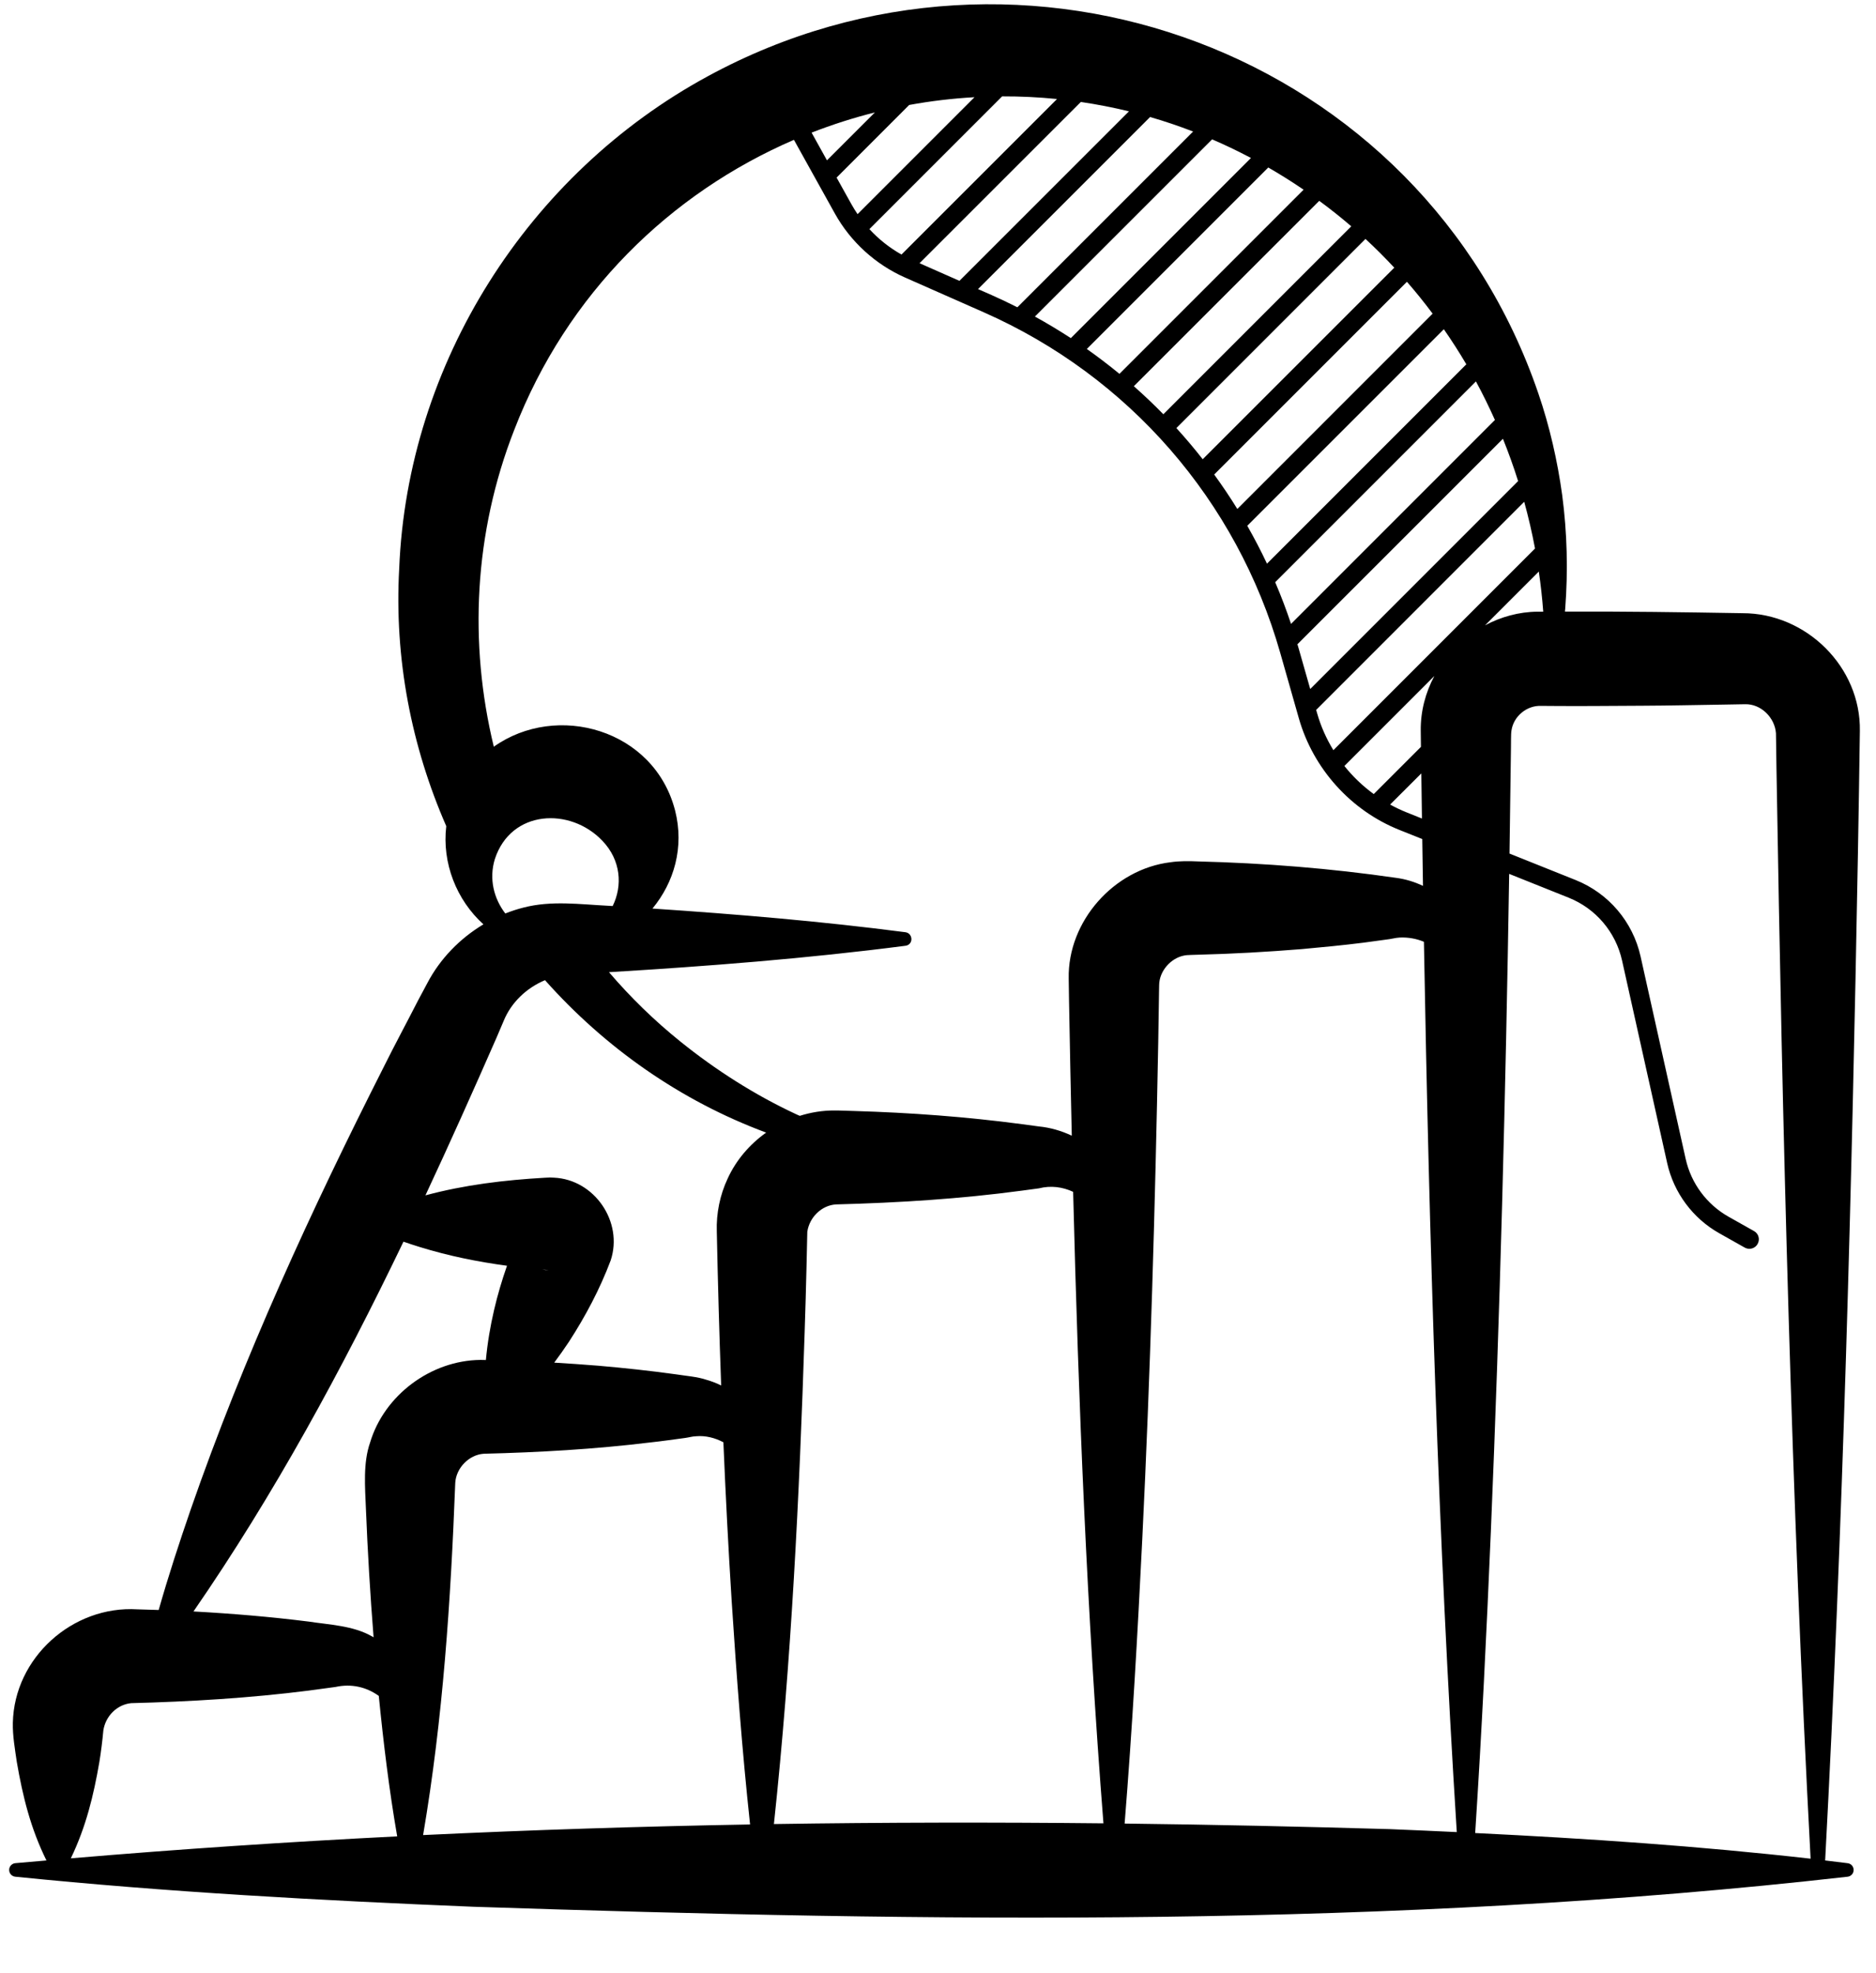 <svg width="58" height="61" viewBox="0 0 58 61" fill="none" xmlns="http://www.w3.org/2000/svg">
<g clip-path="url(#clip0_99_659)">
<path d="M57.501 22.596C57.534 20.619 55.845 18.953 53.872 18.956C52.042 18.925 50.212 18.899 48.383 18.906C48.385 18.874 48.389 18.843 48.392 18.811C48.48 17.643 48.452 16.473 48.298 15.305C48.153 14.249 47.908 13.173 47.561 12.163C43.952 1.598 31.645 -2.952 21.882 2.358C16.317 5.379 12.598 11.237 12.342 17.576C12.186 20.357 12.72 23.077 13.797 25.539C13.662 26.678 14.111 27.819 14.946 28.575C14.219 29.01 13.603 29.641 13.209 30.397L12.929 30.92C12.623 31.521 12.169 32.367 11.875 32.962C9.623 37.407 7.535 41.944 5.898 46.658C5.544 47.685 5.205 48.718 4.906 49.771C4.687 49.763 4.468 49.757 4.249 49.751C2.246 49.627 0.438 51.246 0.397 53.263C0.389 53.664 0.462 54.07 0.519 54.466C0.703 55.533 0.944 56.517 1.436 57.514C1.115 57.543 0.793 57.568 0.472 57.598C0.375 57.608 0.295 57.684 0.284 57.785C0.273 57.901 0.356 58.004 0.472 58.016C5.185 58.494 9.907 58.75 14.635 58.945C28.797 59.414 43.021 59.614 57.125 58.016C57.218 58.004 57.295 57.931 57.307 57.834C57.322 57.718 57.24 57.613 57.125 57.599C56.893 57.569 56.66 57.543 56.428 57.514C56.98 47.141 57.253 36.77 57.441 26.388C57.455 25.573 57.493 23.377 57.501 22.596ZM40.303 5.864L34.61 11.557C34.284 11.289 33.946 11.032 33.601 10.788L39.211 5.178C39.586 5.394 39.949 5.623 40.303 5.864ZM40.787 6.209C41.128 6.459 41.458 6.722 41.777 6.996L35.967 12.806C35.674 12.506 35.37 12.218 35.055 11.939L40.787 6.209ZM42.216 7.386C42.525 7.671 42.821 7.969 43.107 8.275L37.184 14.197C36.925 13.866 36.653 13.544 36.37 13.233L42.216 7.386ZM43.498 8.711C43.775 9.029 44.04 9.357 44.292 9.696L38.254 15.734C38.029 15.369 37.79 15.015 37.539 14.669L43.498 8.711ZM44.639 10.178C44.883 10.53 45.116 10.891 45.334 11.262L39.171 17.425C38.983 17.025 38.779 16.636 38.562 16.254L44.639 10.178ZM45.631 11.791C45.842 12.181 46.037 12.578 46.218 12.983L39.915 19.287C39.768 18.848 39.605 18.418 39.425 17.998L45.631 11.791ZM46.466 13.564C46.639 13.993 46.796 14.429 46.935 14.872L40.508 21.3L40.145 20.026C40.134 19.99 40.122 19.953 40.112 19.917L46.466 13.564ZM47.124 15.512C47.254 15.987 47.367 16.468 47.458 16.957L41.224 23.191C41.007 22.836 40.836 22.453 40.721 22.049L40.692 21.946L47.124 15.512ZM44.346 20.897C44.071 21.411 43.917 21.991 43.925 22.594C43.924 22.693 43.931 22.97 43.931 23.089L42.472 24.548C42.132 24.3 41.825 24.007 41.564 23.679L44.346 20.897ZM43.943 23.909C43.948 24.374 43.955 24.839 43.962 25.304L43.484 25.112C43.31 25.043 43.142 24.962 42.978 24.872L43.943 23.909ZM47.538 18.909C46.959 18.914 46.406 19.068 45.912 19.332L47.575 17.669C47.635 18.08 47.681 18.492 47.712 18.909C47.654 18.908 47.595 18.908 47.538 18.909ZM38.676 4.884L33.107 10.453C32.746 10.218 32.376 9.995 31.996 9.786L37.475 4.308C37.857 4.473 38.236 4.652 38.609 4.849C38.632 4.86 38.654 4.871 38.676 4.884ZM25.092 4.1C25.73 3.852 26.384 3.642 27.05 3.475L25.567 4.957L25.092 4.1ZM28.109 3.245C28.775 3.123 29.449 3.043 30.128 3.005L26.513 6.62C26.446 6.521 26.383 6.421 26.325 6.316L25.865 5.49L28.109 3.245ZM30.983 2.979C31.548 2.977 32.114 3.004 32.68 3.061L27.871 7.869C27.502 7.661 27.166 7.395 26.879 7.083L30.983 2.979ZM33.416 3.152C33.914 3.226 34.409 3.321 34.904 3.442L29.663 8.682L28.429 8.137L33.416 3.152ZM35.557 3.618C36.003 3.746 36.446 3.896 36.887 4.066L31.454 9.499C31.189 9.366 30.921 9.238 30.648 9.117L30.237 8.937L35.557 3.618ZM15.899 13.289C17.53 9.068 20.729 5.97 24.546 4.323L25.811 6.6C26.296 7.473 27.067 8.176 27.982 8.58L30.412 9.653C34.897 11.632 38.239 15.472 39.582 20.187L40.157 22.208C40.602 23.766 41.763 25.055 43.265 25.656L43.972 25.938C43.979 26.421 43.986 26.903 43.994 27.386C43.733 27.261 43.45 27.175 43.158 27.137C41.138 26.844 39.082 26.681 37.041 26.63C36.759 26.617 36.471 26.614 36.189 26.655C34.437 26.868 33.007 28.481 33.041 30.25L33.051 30.936C33.076 32.326 33.104 33.717 33.136 35.108C32.814 34.956 32.465 34.856 32.121 34.823L31.602 34.753C29.871 34.523 28.146 34.396 26.409 34.345C26.36 34.344 25.834 34.325 25.801 34.329C25.435 34.327 25.073 34.386 24.726 34.495C24.683 34.475 24.639 34.457 24.597 34.437C23.332 33.847 22.122 33.074 21.039 32.201C20.228 31.549 19.49 30.828 18.828 30.054C21.891 29.869 24.948 29.632 27.997 29.237C28.248 29.2 28.228 28.854 27.997 28.819C25.394 28.48 22.785 28.262 20.172 28.087C20.84 27.279 21.16 26.194 20.872 25.056C20.224 22.539 17.21 21.702 15.267 23.084C14.491 19.889 14.654 16.47 15.899 13.289ZM15.3 26.555C15.799 25.029 17.628 24.947 18.622 25.99C19.201 26.592 19.25 27.383 18.942 28.009C18.896 28.007 18.852 28.003 18.806 28.001C17.934 27.957 17.044 27.833 16.187 28.056C15.995 28.104 15.807 28.166 15.622 28.239C15.267 27.775 15.112 27.165 15.3 26.555ZM15.353 32.074L15.571 31.562C15.805 30.987 16.282 30.538 16.85 30.301C18.703 32.384 21.036 34.029 23.687 35.013C23.178 35.374 22.759 35.861 22.497 36.434C22.257 36.944 22.143 37.514 22.161 38.066C22.194 39.654 22.238 41.242 22.296 42.83C22.151 42.758 22 42.7 21.845 42.656C21.566 42.559 21.179 42.531 20.886 42.484C20.09 42.374 19.291 42.288 18.493 42.219C18.041 42.183 17.587 42.151 17.135 42.124C17.291 41.916 17.441 41.702 17.587 41.484C18.104 40.686 18.546 39.851 18.88 38.965C19.276 37.774 18.38 36.462 17.125 36.406C17.096 36.406 17.034 36.4 17.003 36.401C16.967 36.402 16.884 36.408 16.848 36.408C15.6 36.479 14.356 36.629 13.153 36.953C13.909 35.336 14.637 33.707 15.353 32.074ZM16.766 39.245C16.831 39.25 16.897 39.257 16.962 39.261C16.895 39.264 16.829 39.258 16.766 39.245ZM12.474 38.385C12.644 38.444 12.814 38.5 12.984 38.552C13.87 38.825 14.766 39.007 15.675 39.129C15.519 39.575 15.384 40.029 15.276 40.494C15.159 40.997 15.071 41.511 15.022 42.043C14.967 42.042 14.912 42.04 14.857 42.04C13.324 42.053 11.878 43.129 11.441 44.598C11.221 45.224 11.287 45.987 11.313 46.638C11.366 47.966 11.445 49.29 11.55 50.614C11.527 50.603 11.506 50.589 11.485 50.578C10.912 50.254 10.182 50.227 9.542 50.129C8.356 49.98 7.17 49.881 5.982 49.816C8.477 46.203 10.571 42.341 12.474 38.385ZM3.073 54.464C3.124 54.151 3.166 53.812 3.195 53.496C3.262 53.054 3.612 52.697 4.052 52.651C5.876 52.604 7.721 52.494 9.54 52.263C9.717 52.24 10.207 52.173 10.375 52.15C10.864 52.042 11.33 52.152 11.711 52.427C11.855 53.875 12.029 55.322 12.28 56.769C8.913 56.939 5.55 57.163 2.19 57.448C2.659 56.473 2.894 55.507 3.073 54.464ZM13.081 56.729C13.696 53.118 13.935 49.494 14.075 45.84C14.102 45.383 14.495 44.974 14.953 44.941C16.667 44.898 18.384 44.801 20.089 44.593C20.452 44.555 20.821 44.5 21.186 44.452C21.309 44.435 21.397 44.405 21.519 44.4C21.811 44.374 22.101 44.447 22.365 44.586C22.434 46.223 22.518 47.861 22.621 49.496C22.771 51.798 22.942 54.1 23.19 56.401C19.818 56.461 16.448 56.569 13.081 56.729ZM23.927 56.388C24.467 51.332 24.713 46.266 24.877 41.189C24.901 40.496 24.919 39.804 24.936 39.112L24.959 38.08C25.023 37.632 25.402 37.257 25.85 37.233C27.774 37.182 29.688 37.064 31.603 36.806L32.122 36.736C32.492 36.642 32.855 36.694 33.178 36.844C33.342 43.356 33.605 49.876 34.115 56.366C30.719 56.331 27.322 56.336 23.927 56.388ZM34.77 56.373C35.006 53.439 35.171 50.504 35.316 47.57C35.564 42.499 35.715 37.298 35.809 32.217C35.812 31.988 35.833 30.82 35.834 30.618L35.837 30.458C35.839 30.02 36.199 29.614 36.617 29.538C36.694 29.518 36.962 29.52 37.041 29.514C38.103 29.488 39.184 29.426 40.239 29.341C40.858 29.285 41.537 29.22 42.159 29.141L42.799 29.054C43.05 29.026 43.133 28.99 43.276 28.983C43.539 28.972 43.791 29.017 44.023 29.114C44.186 38.286 44.464 47.504 45.039 56.637C44.347 56.604 43.654 56.573 42.962 56.545C40.232 56.466 37.502 56.406 34.77 56.373ZM45.608 56.666C45.81 53.555 45.961 50.443 46.093 47.332C46.374 40.645 46.552 33.773 46.659 27.015L48.498 27.751C49.336 28.086 49.953 28.813 50.149 29.693L51.544 35.956C51.749 36.874 52.337 37.665 53.157 38.126L53.942 38.568C53.988 38.593 54.037 38.605 54.085 38.605C54.187 38.605 54.287 38.551 54.34 38.455C54.42 38.314 54.37 38.135 54.229 38.057L53.444 37.615C52.769 37.235 52.285 36.584 52.116 35.828L50.721 29.565C50.482 28.495 49.733 27.614 48.715 27.206L46.669 26.387C46.686 25.291 46.701 24.199 46.714 23.112C46.719 22.992 46.709 22.692 46.73 22.583C46.794 22.138 47.211 21.799 47.655 21.822C47.753 21.819 48.048 21.827 48.146 21.825C49.019 21.832 49.892 21.819 50.764 21.817C51.637 21.814 52.509 21.792 53.382 21.78L53.955 21.77C54.441 21.758 54.87 22.18 54.907 22.665C54.912 22.934 54.917 23.496 54.923 23.767C55.109 35 55.382 46.235 55.978 57.459C52.525 57.068 49.069 56.835 45.608 56.666Z" fill="black"/>
</g>
<defs>
<clipPath id="clip0_99_659">
<rect width="58" height="60" fill="white" transform="translate(0 0.09)"/>
</clipPath>
</defs>
</svg>
